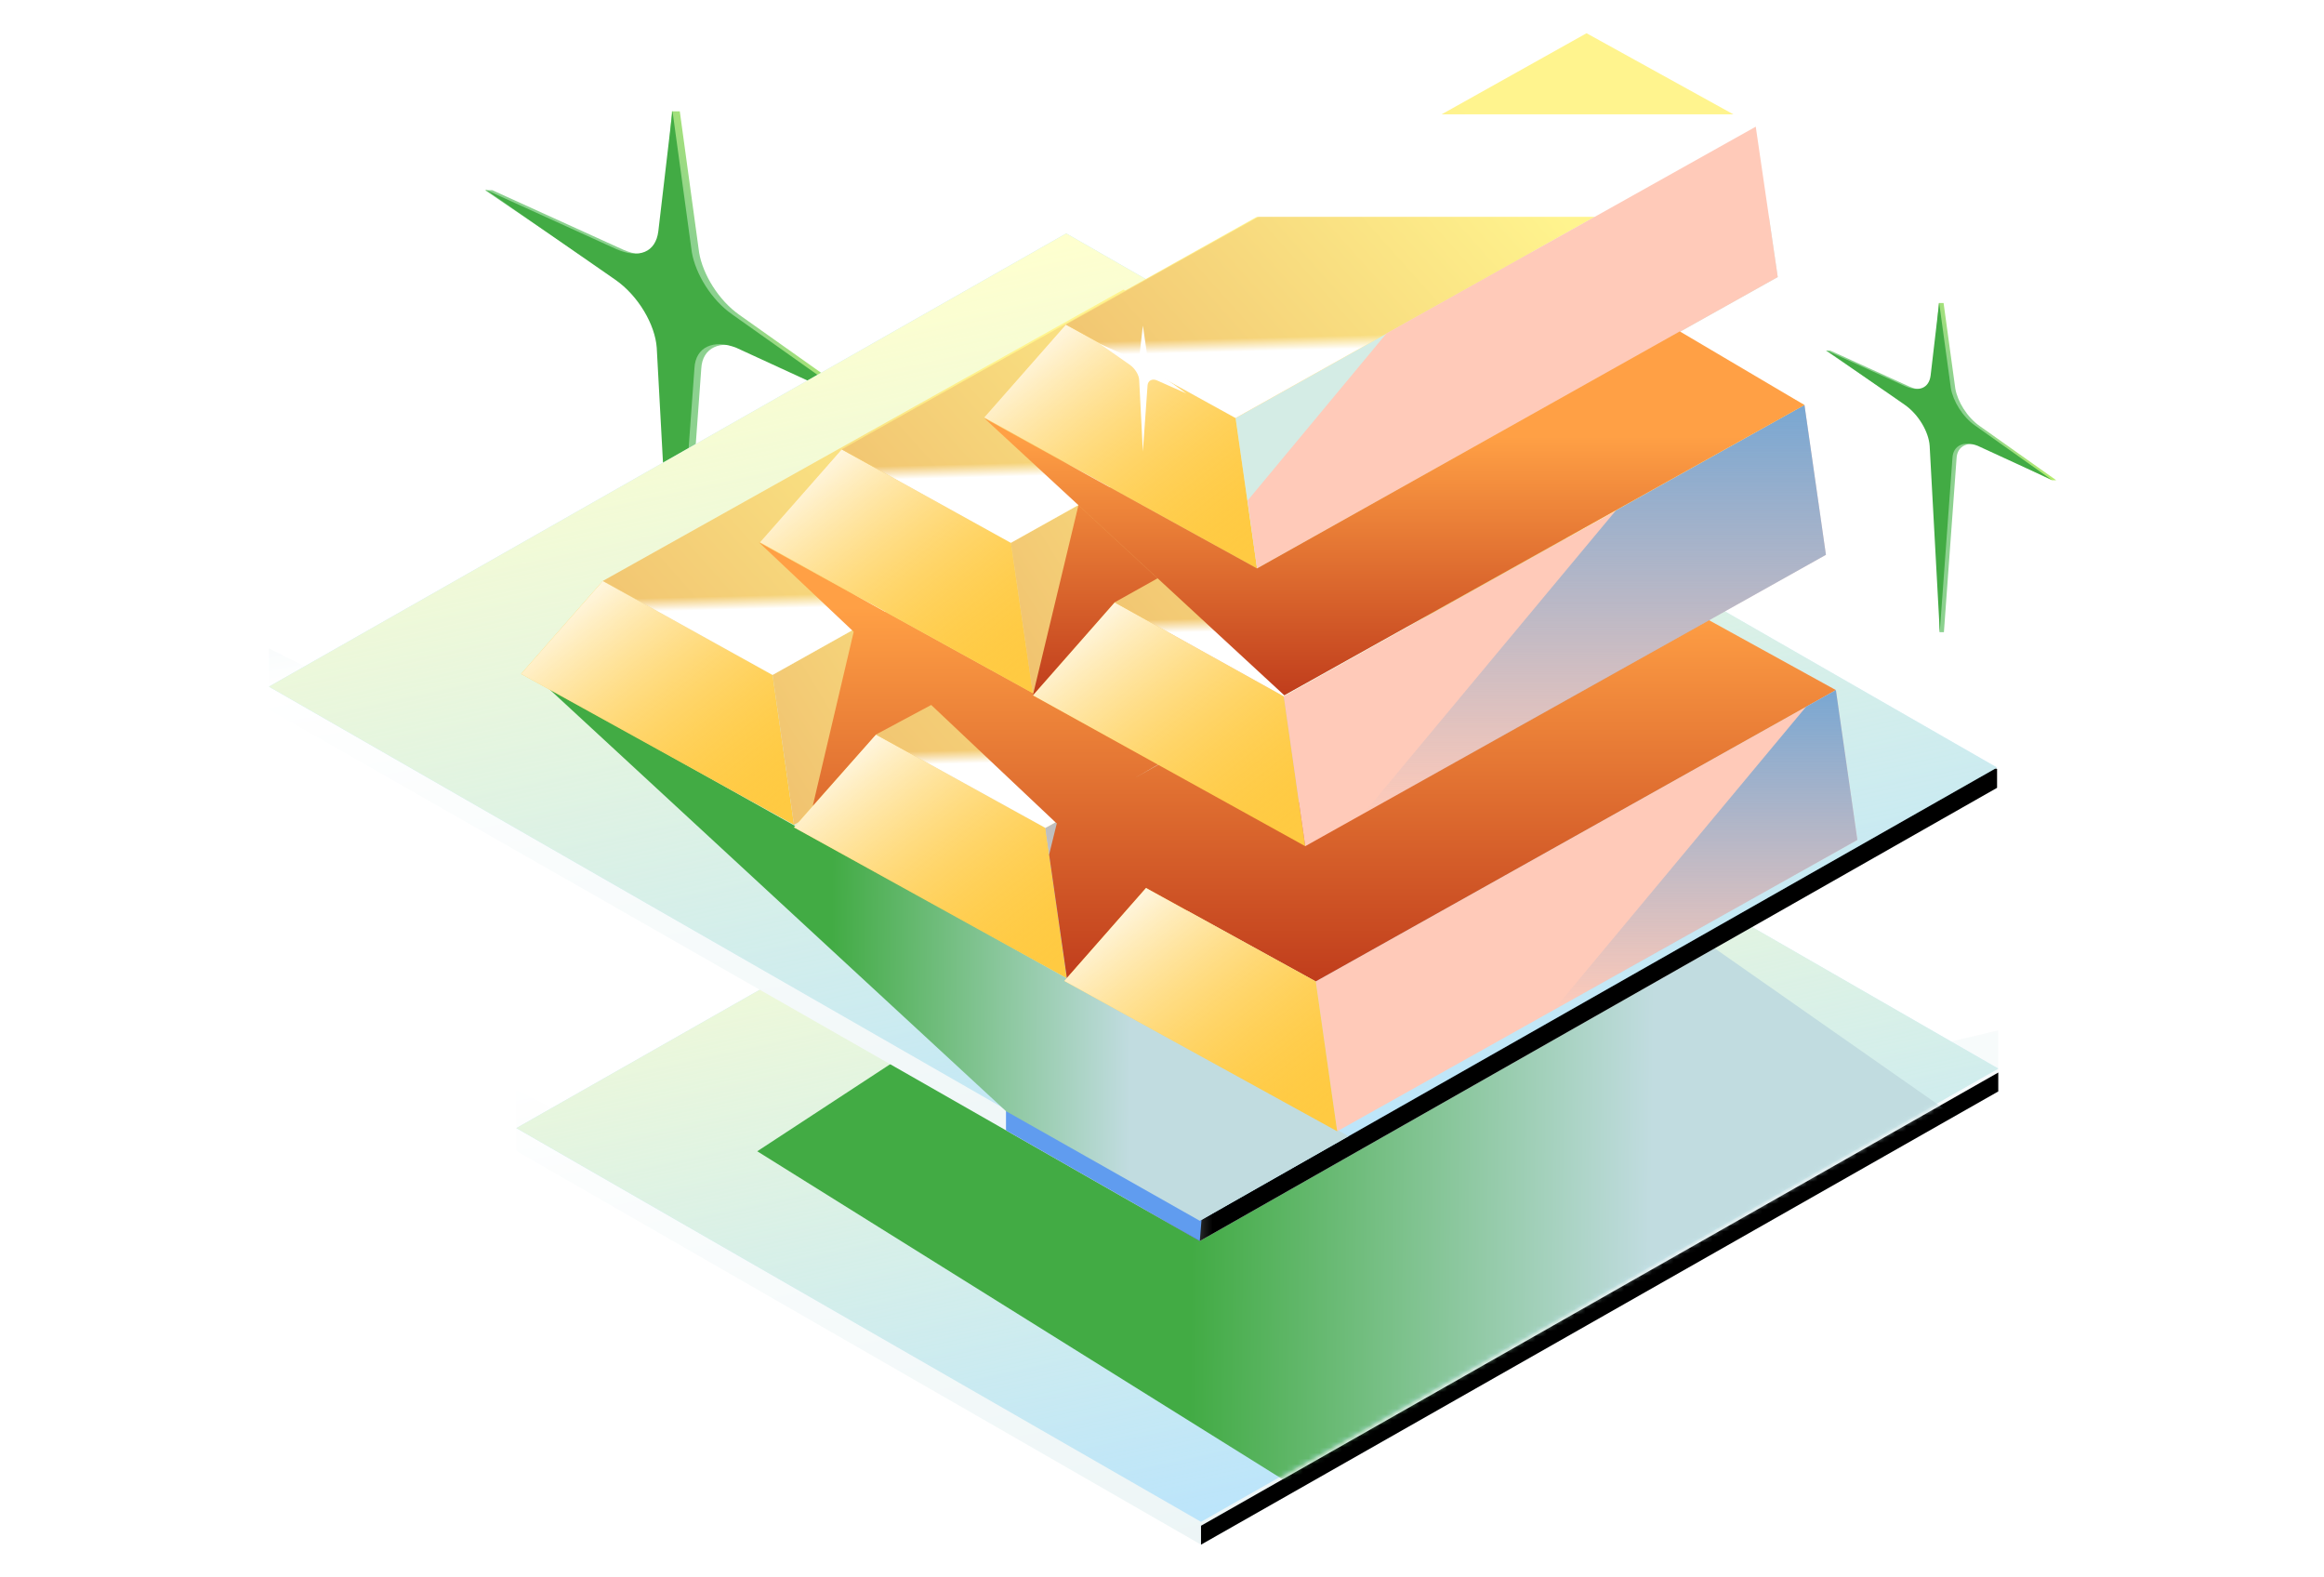 <svg width="420" height="285" viewBox="0 0 420 285" fill="none" xmlns="http://www.w3.org/2000/svg">
<path d="M347.501 189.368L237.404 126.066L103.64 202.104L93.321 196.915V207.953L217.051 279.085L361.133 197.198V186.161L347.501 189.368Z" fill="url(#paint0_linear_25510_44813)"/>
<path d="M361.133 193.07L217.051 274.956L93.321 203.824L237.404 121.938L361.133 193.07Z" fill="#B5E2FF"/>
<path d="M361.133 193.07L217.051 274.956L93.321 203.824L237.404 121.938L361.133 193.07Z" fill="url(#paint1_linear_25510_44813)"/>
<path d="M217.051 275.668V279.083L361.133 197.196V193.781L217.051 275.668Z" fill="black"/>
<path d="M133.645 56.906C129.858 54.264 127.018 49.547 126.355 45.679L122.853 20.113H121.433L119.823 39.453L120.391 40.019L120.202 41.906C119.729 45.679 116.699 46.906 112.629 45.113L88.962 34.359H87.637L105.434 46.434V45.774L112.345 50.585C116.605 53.51 119.634 58.792 119.918 62.944L121.243 87.094L121.622 118.604H122.947L126.734 66.623C126.923 62.755 130.237 61.34 134.307 62.944L155.229 73.132H156.554L133.645 56.906Z" fill="url(#paint2_linear_25510_44813)"/>
<path d="M155.23 73.031L132.32 56.804C128.534 54.163 125.694 49.446 125.031 45.578L121.528 20.012L118.972 41.804C118.499 45.578 115.47 46.804 111.399 45.012L87.732 34.257L111.115 50.483C115.375 53.408 118.404 58.691 118.688 62.842L121.718 118.502L125.504 66.521C125.694 62.653 129.007 61.238 133.078 62.842L155.23 73.031Z" fill="#42AB44"/>
<mask id="mask0_25510_44813" style="mask-type:alpha" maskUnits="userSpaceOnUse" x="93" y="122" width="268" height="154">
<path d="M360.833 193.507L216.751 275.394L93.022 204.262L237.104 122.375L360.833 193.507Z" fill="#A8A8A8"/>
</mask>
<g mask="url(#mask0_25510_44813)">
<g filter="url(#filter0_f_25510_44813)">
<path d="M136.853 208.008L233.887 268.574L358.657 205.461L253.303 131.754L136.853 208.008Z" fill="url(#paint3_linear_25510_44813)"/>
</g>
</g>
<path d="M347.284 134.508L192.693 46.301L58.929 122.339L48.61 117.15V128.188L216.833 224.225L360.916 142.339V138.931L347.284 134.508Z" fill="url(#paint4_linear_25510_44813)"/>
<path d="M347.284 134.508L192.693 46.301L58.929 122.339L48.61 117.15V128.188L216.833 224.225L360.916 142.339V138.931L347.284 134.508Z" fill="url(#paint5_linear_25510_44813)"/>
<path d="M360.916 138.681L216.833 220.568L48.61 124.059L192.693 42.172L360.916 138.681Z" fill="#B5E2FF"/>
<path d="M360.916 138.681L216.833 220.568L48.61 124.059L192.693 42.172L360.916 138.681Z" fill="url(#paint6_linear_25510_44813)"/>
<path d="M181.806 193.844V204.221L216.833 224.221L217.78 212.523L181.806 193.844Z" fill="#609CEF"/>
<path d="M98.783 124.062L181.806 200.761L216.833 220.572L243.718 205.289L98.783 124.062Z" fill="url(#paint7_linear_25510_44813)"/>
<path d="M139.613 121.946L143.494 149.021L94.173 121.757L108.941 104.965L139.613 121.946Z" fill="#FFCA42"/>
<path d="M139.613 121.946L143.494 149.021L94.173 121.757L108.941 104.965L139.613 121.946Z" fill="url(#paint8_linear_25510_44813)"/>
<path d="M139.613 121.946L233.617 69.305L237.498 96.38L143.494 149.022L139.613 121.946Z" fill="url(#paint9_linear_25510_44813)"/>
<path d="M108.941 104.966L203.04 52.324L233.617 69.305L139.613 121.947L108.941 104.966Z" fill="url(#paint10_linear_25510_44813)"/>
<path d="M108.941 104.966L203.04 52.324L233.617 69.305L139.613 121.947L108.941 104.966Z" fill="url(#paint11_linear_25510_44813)"/>
<path d="M188.934 149.582L192.816 176.752L143.494 149.488L158.262 132.695L188.934 149.582Z" fill="#FFCA42"/>
<path d="M188.934 149.582L192.816 176.752L143.494 149.488L158.262 132.695L188.934 149.582Z" fill="url(#paint12_linear_25510_44813)"/>
<path d="M188.934 149.583L282.938 96.941L286.819 124.111L192.815 176.753L188.934 149.583Z" fill="#BFBFBF"/>
<path d="M188.934 149.583L282.938 96.941L286.819 124.111L192.815 176.753L188.934 149.583Z" fill="#BFBFBF"/>
<path d="M158.262 132.696L252.266 80.055L282.938 96.942L188.934 149.583L158.262 132.696Z" fill="url(#paint13_linear_25510_44813)"/>
<path d="M158.262 132.696L252.266 80.055L282.938 96.942L188.934 149.583L158.262 132.696Z" fill="url(#paint14_linear_25510_44813)"/>
<path d="M237.783 177.321L331.787 124.68L335.668 151.755L241.664 204.397L237.783 177.321Z" fill="#FFCAB9"/>
<path d="M207.111 160.438L301.115 107.797L331.787 124.684L237.783 177.325L207.111 160.438Z" fill="#E7E7E7"/>
<path fill-rule="evenodd" clip-rule="evenodd" d="M154.283 114.15L137.153 97.981L190.45 127.32L262.87 82.32L285.401 95.528L237.405 121.943L205.08 140.575L214.403 135.34L234.194 145.269L301.115 107.793L331.787 124.68L237.783 177.321L214.608 164.562L192.819 176.755L189.6 154.396L191.009 148.686L190.924 148.735L168.288 127.369L158.302 132.715L146.89 145.59L154.283 114.15Z" fill="url(#paint15_linear_25510_44813)"/>
<path d="M237.783 177.328L241.665 204.404L192.343 177.234L207.111 160.441L237.783 177.328Z" fill="#FFCA42"/>
<path d="M237.783 177.328L241.665 204.404L192.343 177.234L207.111 160.441L237.783 177.328Z" fill="url(#paint16_linear_25510_44813)"/>
<path d="M182.687 98.078L186.663 125.248L137.341 97.984L152.109 81.191L182.687 98.078Z" fill="#FFCA42"/>
<path d="M182.687 98.078L186.663 125.248L137.341 97.984L152.109 81.191L182.687 98.078Z" fill="url(#paint17_linear_25510_44813)"/>
<path d="M182.686 98.083L276.784 45.441L280.666 72.611L186.662 125.253L182.686 98.083Z" fill="url(#paint18_linear_25510_44813)"/>
<path d="M152.109 81.192L246.113 28.551L276.785 45.438L182.687 98.079L152.109 81.192Z" fill="url(#paint19_linear_25510_44813)"/>
<path d="M152.109 81.192L246.113 28.551L276.785 45.438L182.687 98.079L152.109 81.192Z" fill="url(#paint20_linear_25510_44813)"/>
<path d="M232.008 125.813L235.889 152.889L186.663 125.624L201.431 108.832L232.008 125.813Z" fill="#FFCA42"/>
<path d="M232.008 125.813L235.889 152.889L186.663 125.624L201.431 108.832L232.008 125.813Z" fill="url(#paint21_linear_25510_44813)"/>
<path d="M232.007 125.809L326.105 73.168L329.987 100.243L235.888 152.885L232.007 125.809Z" fill="#FFCAB9"/>
<path d="M201.431 108.833L295.435 56.191L326.107 73.172L232.008 125.814L201.431 108.833Z" fill="url(#paint22_linear_25510_44813)"/>
<path d="M201.431 108.833L295.435 56.191L326.107 73.172L232.008 125.814L201.431 108.833Z" fill="url(#paint23_linear_25510_44813)"/>
<path d="M223.299 75.531L227.181 102.701L177.859 75.437L192.627 58.645L223.299 75.531Z" fill="#FFCA42"/>
<path d="M223.299 75.531L227.181 102.701L177.859 75.437L192.627 58.645L223.299 75.531Z" fill="url(#paint24_linear_25510_44813)"/>
<path d="M223.299 75.532L317.303 22.891L321.279 50.06L227.18 102.702L223.299 75.532Z" fill="#D4ECE5"/>
<path d="M192.627 58.645L286.726 6.004L317.303 22.891L223.299 75.532L192.627 58.645Z" fill="url(#paint25_linear_25510_44813)"/>
<path d="M192.627 58.645L286.726 6.004L317.303 22.891L223.299 75.532L192.627 58.645Z" fill="url(#paint26_linear_25510_44813)"/>
<mask id="mask1_25510_44813" style="mask-type:alpha" maskUnits="userSpaceOnUse" x="192" y="6" width="126" height="70">
<path d="M192.627 58.645L286.726 6.004L317.303 22.891L223.299 75.532L192.627 58.645Z" fill="url(#paint27_linear_25510_44813)"/>
<path d="M192.627 58.645L286.726 6.004L317.303 22.891L223.299 75.532L192.627 58.645Z" fill="url(#paint28_linear_25510_44813)"/>
</mask>
<g mask="url(#mask1_25510_44813)">
<rect x="298.094" y="39.609" width="184.812" height="30.111" fill="white"/>
</g>
<rect x="156.93" y="20.656" width="184.812" height="18.52" fill="white"/>
<path d="M357.766 76.964C355.48 75.369 353.765 72.521 353.365 70.186L351.25 54.75H350.393L349.421 66.427L349.764 66.768L349.65 67.907C349.364 70.186 347.535 70.926 345.078 69.844L330.788 63.351H329.988L340.734 70.642V70.243L344.906 73.148C347.478 74.913 349.307 78.103 349.479 80.609L350.279 95.191L350.507 114.215H351.308L353.594 82.831C353.708 80.496 355.709 79.641 358.166 80.609L370.798 86.761H371.598L357.766 76.964Z" fill="url(#paint29_linear_25510_44813)"/>
<path d="M370.797 86.702L356.965 76.905C354.678 75.311 352.964 72.463 352.564 70.127L350.449 54.691L348.906 67.849C348.62 70.127 346.791 70.868 344.333 69.786L330.044 63.292L344.162 73.089C346.734 74.855 348.563 78.045 348.734 80.551L350.563 114.157L352.849 82.772C352.964 80.437 354.964 79.582 357.422 80.551L370.797 86.702Z" fill="#42AB44"/>
<path d="M214.4 71.092L209.099 67.319C208.247 66.753 207.584 65.621 207.395 64.677L206.543 58.828L205.975 63.828C205.88 64.677 205.123 64.96 204.271 64.583L198.78 62.13L204.176 65.904C205.123 66.564 205.88 67.79 205.88 68.734L206.543 81.564L207.395 69.583C207.49 68.734 208.247 68.356 209.099 68.734L214.4 71.092Z" fill="white"/>
<path d="M335.669 151.755L331.788 124.68L326.392 127.699L280.668 182.604L335.669 151.755Z" fill="url(#paint30_linear_25510_44813)"/>
<path d="M326.107 73.168L292.027 92.225L246.303 147.13L329.988 100.243L326.107 73.168Z" fill="url(#paint31_linear_25510_44813)"/>
<path d="M227.181 102.698L321.28 50.056L317.304 22.887L250.564 60.245L225.477 90.434L227.181 102.698Z" fill="#FFCAB9"/>
<path fill-rule="evenodd" clip-rule="evenodd" d="M232.103 125.63L177.859 75.535L227.181 102.705L303.577 59.875L326.107 73.177L232.103 125.63ZM186.663 125.629L194.899 91.289L209.194 104.497L201.431 108.836L186.663 125.629Z" fill="url(#paint32_linear_25510_44813)"/>
<defs>
<filter id="filter0_f_25510_44813" x="126.91" y="121.811" width="241.69" height="156.707" filterUnits="userSpaceOnUse" color-interpolation-filters="sRGB">
<feFlood flood-opacity="0" result="BackgroundImageFix"/>
<feBlend mode="normal" in="SourceGraphic" in2="BackgroundImageFix" result="shape"/>
<feGaussianBlur stdDeviation="4.972" result="effect1_foregroundBlur_25510_44813"/>
</filter>
<linearGradient id="paint0_linear_25510_44813" x1="190.878" y1="107.13" x2="223.509" y2="279.788" gradientUnits="userSpaceOnUse">
<stop stop-color="#C1DCE0"/>
<stop offset="0.379" stop-color="white"/>
<stop offset="1" stop-color="#ECF5F6"/>
</linearGradient>
<linearGradient id="paint1_linear_25510_44813" x1="128.193" y1="142.489" x2="162.589" y2="300.607" gradientUnits="userSpaceOnUse">
<stop stop-color="#FEFFCF"/>
<stop offset="1" stop-color="#FEFFCF" stop-opacity="0"/>
</linearGradient>
<linearGradient id="paint2_linear_25510_44813" x1="135.398" y1="11.736" x2="114.564" y2="22.502" gradientUnits="userSpaceOnUse">
<stop offset="0.005" stop-color="#D2FF53"/>
<stop offset="1" stop-color="#8CD18F"/>
</linearGradient>
<linearGradient id="paint3_linear_25510_44813" x1="216.782" y1="96.856" x2="299.906" y2="97.806" gradientUnits="userSpaceOnUse">
<stop stop-color="#42AB44"/>
<stop offset="1" stop-color="#C1DCE0"/>
</linearGradient>
<linearGradient id="paint4_linear_25510_44813" x1="162.374" y1="24.282" x2="200.215" y2="225.082" gradientUnits="userSpaceOnUse">
<stop stop-color="#C1DCE0"/>
<stop offset="0.379" stop-color="white"/>
<stop offset="1" stop-color="#ECF5F6"/>
</linearGradient>
<linearGradient id="paint5_linear_25510_44813" x1="219.166" y1="224.225" x2="204.763" y2="224.225" gradientUnits="userSpaceOnUse">
<stop/>
<stop offset="1" stop-opacity="0"/>
</linearGradient>
<linearGradient id="paint6_linear_25510_44813" x1="89.276" y1="66.132" x2="129.367" y2="250.477" gradientUnits="userSpaceOnUse">
<stop stop-color="#FEFFCF"/>
<stop offset="1" stop-color="#FEFFCF" stop-opacity="0"/>
</linearGradient>
<linearGradient id="paint7_linear_25510_44813" x1="151.012" y1="99.447" x2="205.329" y2="100.022" gradientUnits="userSpaceOnUse">
<stop stop-color="#42AB44"/>
<stop offset="1" stop-color="#C1DCE0"/>
</linearGradient>
<linearGradient id="paint8_linear_25510_44813" x1="98.365" y1="106.775" x2="133.708" y2="151.828" gradientUnits="userSpaceOnUse">
<stop stop-color="white"/>
<stop offset="1" stop-color="#FFCA42" stop-opacity="0"/>
</linearGradient>
<linearGradient id="paint9_linear_25510_44813" x1="139.613" y1="158.001" x2="213.539" y2="112.91" gradientUnits="userSpaceOnUse">
<stop stop-color="#EFBD6C"/>
<stop offset="1" stop-color="#FFF48E"/>
</linearGradient>
<linearGradient id="paint10_linear_25510_44813" x1="108.941" y1="129.789" x2="181.064" y2="65.634" gradientUnits="userSpaceOnUse">
<stop stop-color="#EFBD6C"/>
<stop offset="1" stop-color="#FFF48E"/>
</linearGradient>
<linearGradient id="paint11_linear_25510_44813" x1="140.499" y1="114.613" x2="140.251" y2="104.691" gradientUnits="userSpaceOnUse">
<stop offset="0.474" stop-color="white"/>
<stop offset="0.717" stop-color="white" stop-opacity="0"/>
</linearGradient>
<linearGradient id="paint12_linear_25510_44813" x1="147.687" y1="134.505" x2="183.03" y2="179.559" gradientUnits="userSpaceOnUse">
<stop stop-color="white"/>
<stop offset="1" stop-color="#FFCA42" stop-opacity="0"/>
</linearGradient>
<linearGradient id="paint13_linear_25510_44813" x1="158.262" y1="157.415" x2="230.298" y2="93.249" gradientUnits="userSpaceOnUse">
<stop stop-color="#EFBD6C"/>
<stop offset="1" stop-color="#FFF48E"/>
</linearGradient>
<linearGradient id="paint14_linear_25510_44813" x1="189.82" y1="142.259" x2="189.573" y2="132.351" gradientUnits="userSpaceOnUse">
<stop offset="0.474" stop-color="white"/>
<stop offset="0.717" stop-color="white" stop-opacity="0"/>
</linearGradient>
<linearGradient id="paint15_linear_25510_44813" x1="234.47" y1="82.32" x2="234.47" y2="177.321" gradientUnits="userSpaceOnUse">
<stop offset="0.288" stop-color="#FFA045"/>
<stop offset="1" stop-color="#C03D1C"/>
</linearGradient>
<linearGradient id="paint16_linear_25510_44813" x1="196.536" y1="162.247" x2="231.785" y2="207.278" gradientUnits="userSpaceOnUse">
<stop stop-color="white"/>
<stop offset="1" stop-color="#FFCA42" stop-opacity="0"/>
</linearGradient>
<linearGradient id="paint17_linear_25510_44813" x1="141.534" y1="83.001" x2="176.877" y2="128.055" gradientUnits="userSpaceOnUse">
<stop stop-color="white"/>
<stop offset="1" stop-color="#FFCA42" stop-opacity="0"/>
</linearGradient>
<linearGradient id="paint18_linear_25510_44813" x1="182.686" y1="134.243" x2="256.692" y2="89.112" gradientUnits="userSpaceOnUse">
<stop stop-color="#EFBD6C"/>
<stop offset="1" stop-color="#FFF48E"/>
</linearGradient>
<linearGradient id="paint19_linear_25510_44813" x1="152.109" y1="105.911" x2="224.146" y2="41.745" gradientUnits="userSpaceOnUse">
<stop stop-color="#EFBD6C"/>
<stop offset="1" stop-color="#FFF48E"/>
</linearGradient>
<linearGradient id="paint20_linear_25510_44813" x1="183.667" y1="90.755" x2="183.42" y2="80.847" gradientUnits="userSpaceOnUse">
<stop offset="0.474" stop-color="white"/>
<stop offset="0.717" stop-color="white" stop-opacity="0"/>
</linearGradient>
<linearGradient id="paint21_linear_25510_44813" x1="190.847" y1="110.642" x2="226.206" y2="155.63" gradientUnits="userSpaceOnUse">
<stop stop-color="white"/>
<stop offset="1" stop-color="#FFCA42" stop-opacity="0"/>
</linearGradient>
<linearGradient id="paint22_linear_25510_44813" x1="201.431" y1="133.657" x2="273.553" y2="69.501" gradientUnits="userSpaceOnUse">
<stop stop-color="#EFBD6C"/>
<stop offset="1" stop-color="#FFF48E"/>
</linearGradient>
<linearGradient id="paint23_linear_25510_44813" x1="232.989" y1="118.48" x2="232.74" y2="108.558" gradientUnits="userSpaceOnUse">
<stop offset="0.474" stop-color="white"/>
<stop offset="0.717" stop-color="white" stop-opacity="0"/>
</linearGradient>
<linearGradient id="paint24_linear_25510_44813" x1="182.052" y1="60.454" x2="217.395" y2="105.508" gradientUnits="userSpaceOnUse">
<stop stop-color="white"/>
<stop offset="1" stop-color="#FFCA42" stop-opacity="0"/>
</linearGradient>
<linearGradient id="paint25_linear_25510_44813" x1="192.627" y1="83.364" x2="264.663" y2="19.199" gradientUnits="userSpaceOnUse">
<stop stop-color="#EFBD6C"/>
<stop offset="1" stop-color="#FFF48E"/>
</linearGradient>
<linearGradient id="paint26_linear_25510_44813" x1="224.185" y1="68.208" x2="223.938" y2="58.3" gradientUnits="userSpaceOnUse">
<stop offset="0.474" stop-color="white"/>
<stop offset="0.717" stop-color="white" stop-opacity="0"/>
</linearGradient>
<linearGradient id="paint27_linear_25510_44813" x1="192.627" y1="83.364" x2="264.663" y2="19.199" gradientUnits="userSpaceOnUse">
<stop stop-color="#EFBD6C"/>
<stop offset="1" stop-color="#FFF48E"/>
</linearGradient>
<linearGradient id="paint28_linear_25510_44813" x1="224.185" y1="68.208" x2="223.938" y2="58.3" gradientUnits="userSpaceOnUse">
<stop offset="0.474" stop-color="white"/>
<stop offset="0.717" stop-color="white" stop-opacity="0"/>
</linearGradient>
<linearGradient id="paint29_linear_25510_44813" x1="358.825" y1="49.692" x2="346.246" y2="56.192" gradientUnits="userSpaceOnUse">
<stop offset="0.005" stop-color="#D2FF53"/>
<stop offset="1" stop-color="#8CD18F"/>
</linearGradient>
<linearGradient id="paint30_linear_25510_44813" x1="308.168" y1="124.68" x2="308.168" y2="182.604" gradientUnits="userSpaceOnUse">
<stop stop-color="#79A7D2"/>
<stop offset="1" stop-color="#79A7D2" stop-opacity="0"/>
</linearGradient>
<linearGradient id="paint31_linear_25510_44813" x1="288.145" y1="73.168" x2="288.145" y2="147.13" gradientUnits="userSpaceOnUse">
<stop stop-color="#79A7D2"/>
<stop offset="1" stop-color="#79A7D2" stop-opacity="0"/>
</linearGradient>
<linearGradient id="paint32_linear_25510_44813" x1="251.983" y1="59.875" x2="251.983" y2="125.63" gradientUnits="userSpaceOnUse">
<stop offset="0.288" stop-color="#FFA045"/>
<stop offset="1" stop-color="#C03D1C"/>
</linearGradient>
</defs>
</svg>
